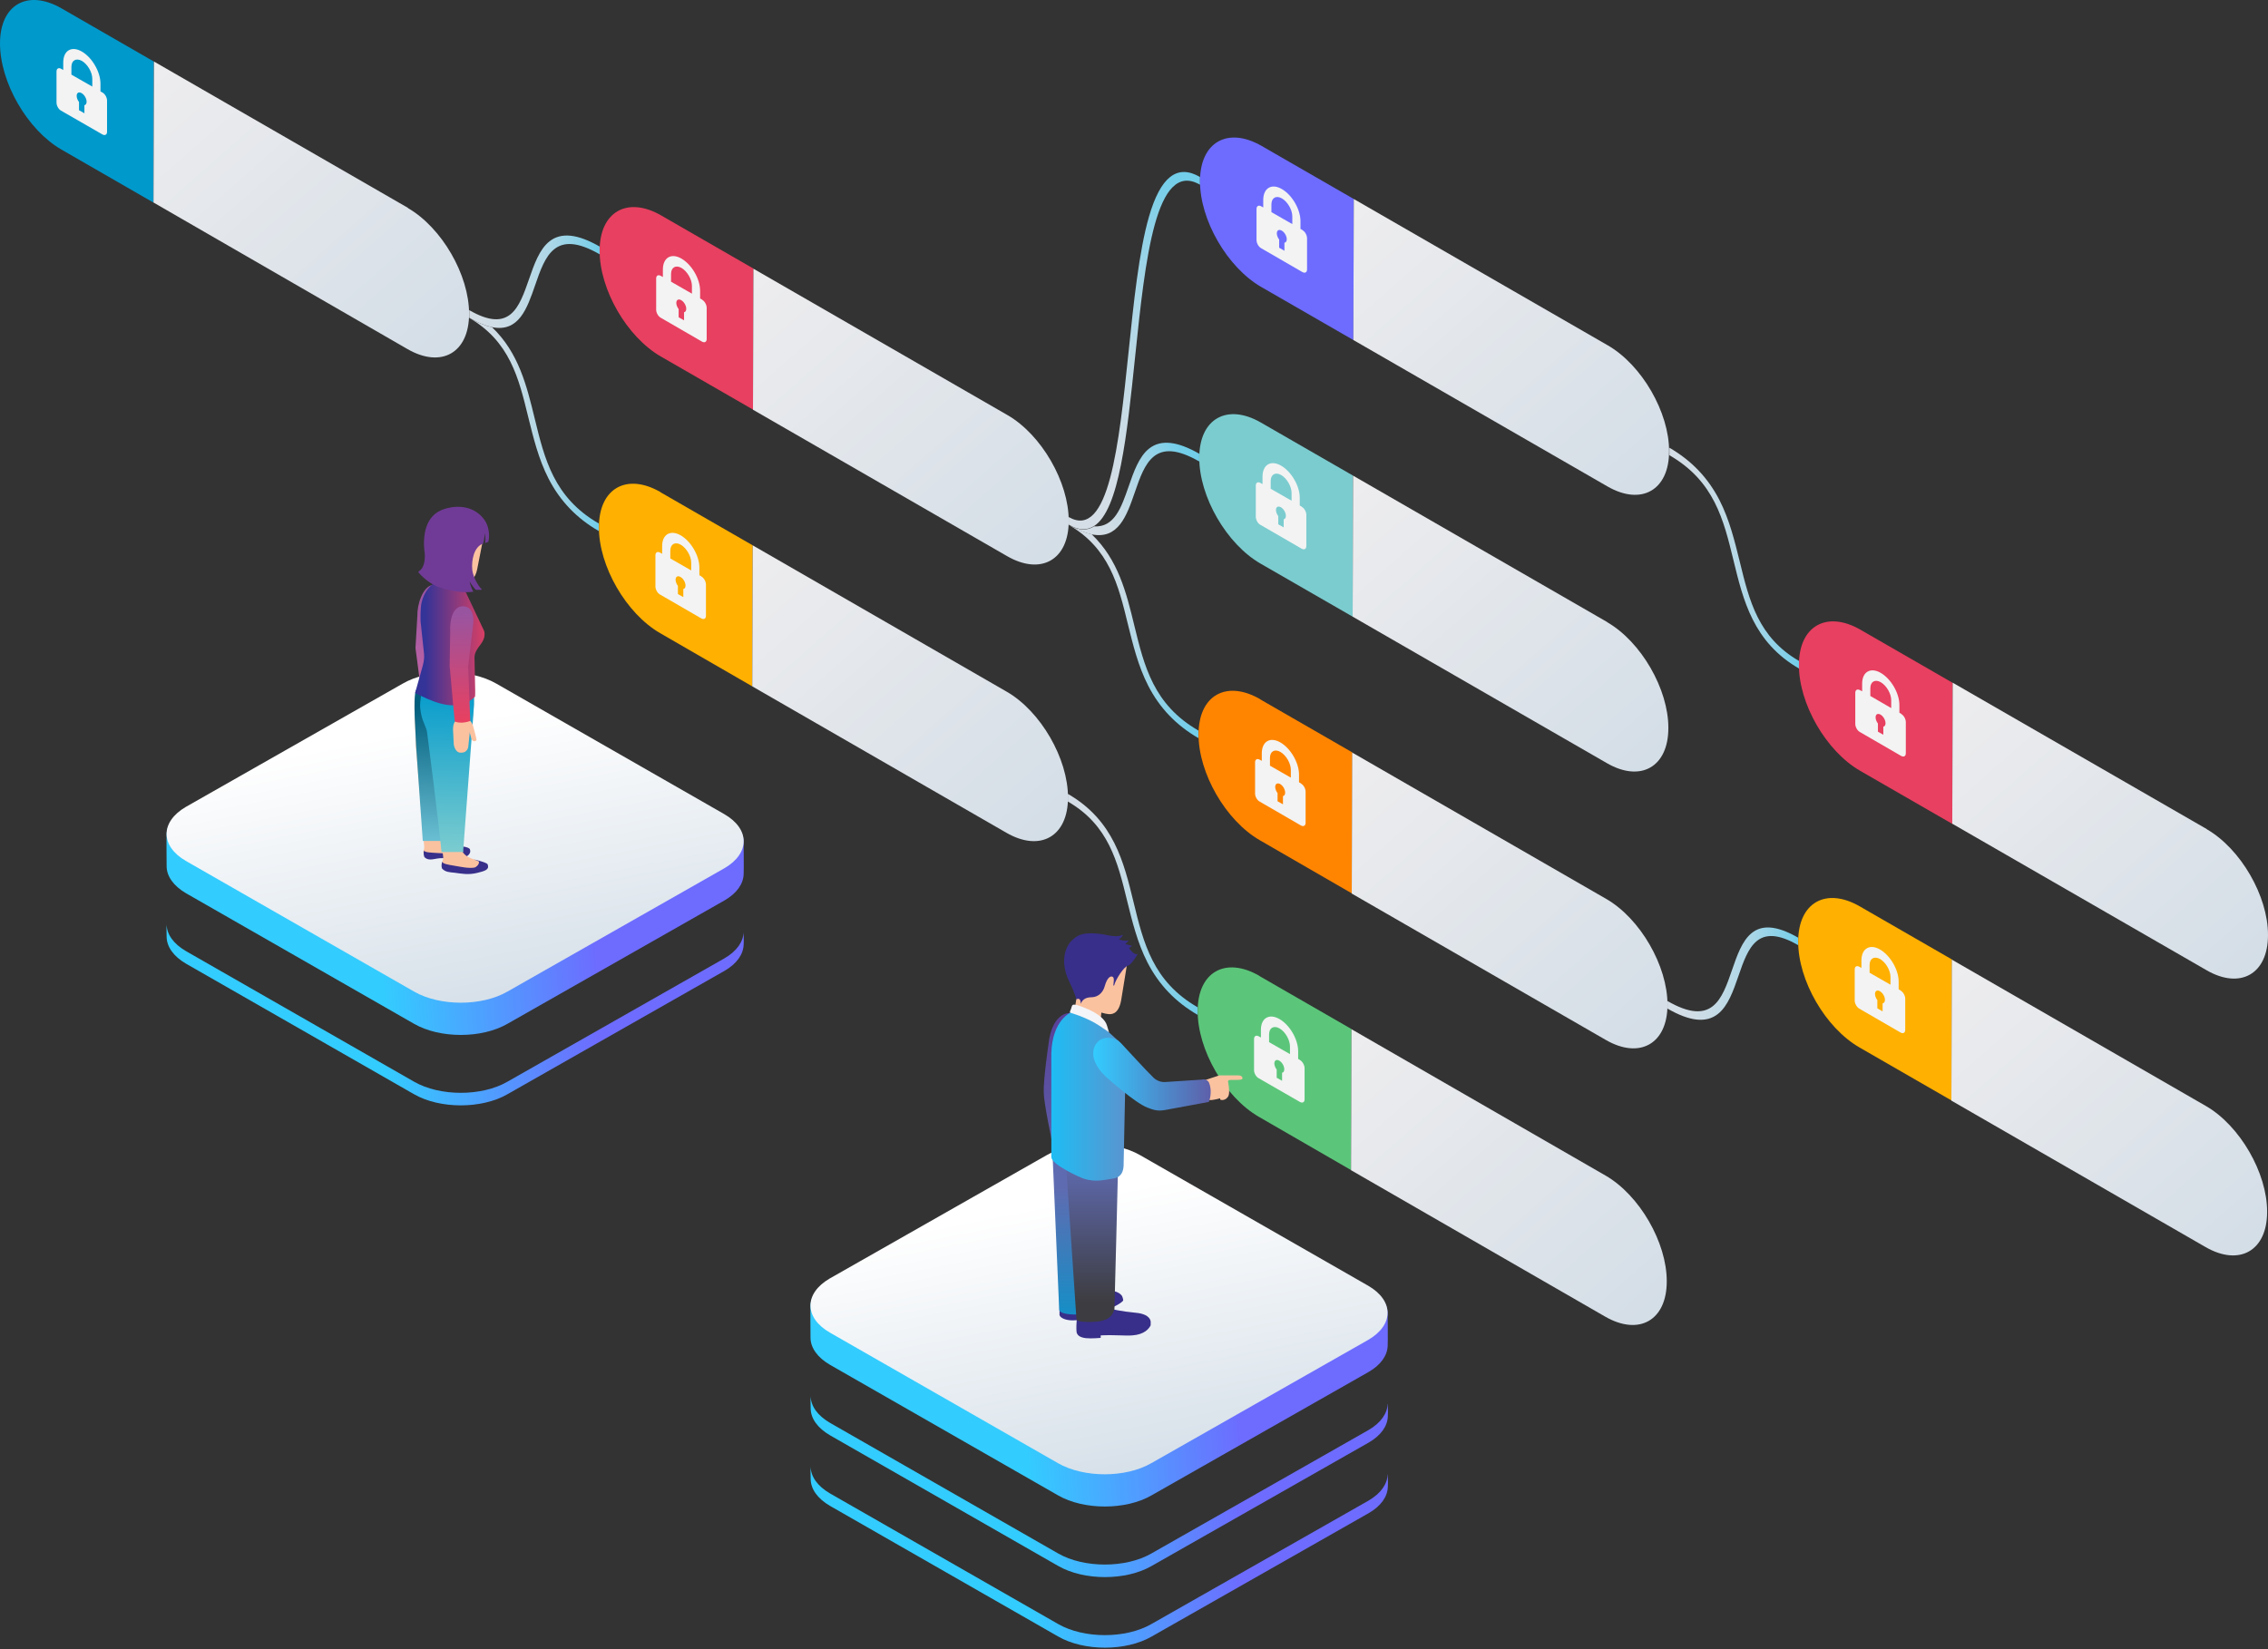 <svg width="451" height="328" viewBox="0 0 451 328" fill="none" xmlns="http://www.w3.org/2000/svg">
<rect x="0" y="0" width="451" height="328" fill="#333333" stroke="none"/>
<path d="M272.052 255.938L226.72 229.981C221.58 227.023 213.245 227.023 208.134 229.981L164.98 254.517C162.511 255.938 161.262 257.794 161.175 259.65C161.117 260.781 161.175 265.015 161.175 266.118C161.204 268.032 162.511 269.975 165.067 271.454L210.399 297.411C215.539 300.369 223.874 300.369 228.985 297.411L272.139 272.875C274.608 271.454 275.856 269.598 275.944 267.713C276.002 266.582 275.944 262.347 275.944 261.274C275.944 259.331 274.637 257.417 272.081 255.938H272.052Z" fill="url(#paint0_linear_0_1676)"/>
<path d="M272.052 255.706C277.192 258.664 277.221 263.478 272.11 266.466L228.956 291.001C223.845 293.96 215.51 293.96 210.37 291.001L165.038 265.044C159.897 262.086 159.868 257.272 164.98 254.285L208.134 229.749C213.245 226.79 221.58 226.79 226.72 229.749L272.052 255.706Z" fill="url(#paint1_linear_0_1676)"/>
<path d="M275.943 293.264V293.206C275.885 295.12 274.637 297.005 272.139 298.455L228.985 322.991C223.874 325.949 215.539 325.949 210.399 322.991L165.067 297.034C162.511 295.555 161.233 293.641 161.204 291.726C161.146 292.916 161.204 293.148 161.204 294.192C161.233 296.135 162.54 298.049 165.096 299.528L210.428 325.485C215.568 328.443 223.903 328.443 229.014 325.485L272.168 300.949C274.637 299.528 275.885 297.672 275.973 295.787C276.031 294.656 275.973 294.337 275.973 293.264H275.943Z" fill="url(#paint2_linear_0_1676)"/>
<path d="M275.943 279.227V279.169C275.885 281.083 274.637 282.968 272.139 284.418L228.985 308.954C223.874 311.912 215.539 311.912 210.399 308.954L165.067 282.997C162.511 281.518 161.233 279.604 161.204 277.689C161.146 278.878 161.204 279.11 161.204 280.155C161.233 282.098 162.54 284.012 165.096 285.491L210.428 311.448C215.568 314.406 223.903 314.406 229.014 311.448L272.168 286.912C274.637 285.491 275.885 283.635 275.973 281.75C276.031 280.619 275.973 280.3 275.973 279.227H275.943Z" fill="url(#paint3_linear_0_1676)"/>
<path d="M144.012 162.144L98.68 136.187C93.54 133.229 85.205 133.229 80.094 136.187L36.94 160.723C34.471 162.144 33.222 164.001 33.135 165.857C33.077 166.988 33.135 171.222 33.135 172.324C33.164 174.267 34.471 176.182 36.998 177.661L82.33 203.618C87.47 206.576 95.805 206.576 100.916 203.618L144.07 179.082C146.539 177.661 147.787 175.805 147.875 173.919C147.933 172.788 147.875 168.554 147.875 167.481C147.875 165.538 146.568 163.624 143.983 162.144H144.012Z" fill="url(#paint4_linear_0_1676)"/>
<path d="M144.012 161.912C149.152 164.871 149.181 169.685 144.07 172.672L100.916 197.208C95.805 200.166 87.47 200.166 82.33 197.208L36.998 171.251C31.858 168.293 31.828 163.479 36.94 160.491L80.094 135.955C85.205 132.997 93.54 132.997 98.68 135.955L144.012 161.912Z" fill="url(#paint5_linear_0_1676)"/>
<path d="M147.875 185.404V185.346C147.816 187.26 146.568 189.146 144.07 190.596L100.916 215.132C95.805 218.09 87.47 218.09 82.33 215.132L36.998 189.175C34.442 187.695 33.164 185.781 33.135 183.867C33.077 185.056 33.135 185.288 33.135 186.332C33.164 188.276 34.471 190.19 36.998 191.669L82.33 217.626C87.47 220.584 95.805 220.584 100.916 217.626L144.07 193.09C146.539 191.669 147.787 189.813 147.875 187.928C147.933 186.796 147.875 186.477 147.875 185.404Z" fill="url(#paint6_linear_0_1676)"/>
<path d="M212.374 157.91C221.463 163.16 223.467 171.425 225.413 179.43C227.388 187.55 229.246 195.207 238.162 200.34V201.094V201.849C233.748 199.296 230.466 195.874 228.172 191.408C226.168 187.492 225.151 183.258 224.135 179.169C222.247 171.425 220.476 164.117 212.345 159.418V157.91H212.374Z" fill="url(#paint7_linear_0_1676)"/>
<path d="M119.241 49.065V49.819V50.573C110.325 45.44 108.408 50.921 106.405 56.75C104.807 61.362 103.181 66.118 97.867 65.074C96.589 64.813 95.079 64.233 93.307 63.189V61.681C101.439 66.379 103.239 61.13 105.185 55.561C106.201 52.632 107.247 49.587 109.28 47.992C111.603 46.165 114.855 46.513 119.299 49.065H119.241Z" fill="url(#paint8_linear_0_1676)"/>
<path d="M93.278 61.681V63.189C95.05 64.204 96.56 64.813 97.838 65.074C103.152 70.149 104.749 76.762 106.318 83.2C108.292 91.321 110.151 98.978 119.066 104.111V104.865V105.619C114.652 103.067 111.371 99.645 109.076 95.178C107.073 91.263 106.056 87.029 105.04 82.939C103.152 75.196 101.381 67.887 93.249 63.189V61.681H93.278Z" fill="url(#paint9_linear_0_1676)"/>
<path d="M212.519 102.864V104.372C214.29 105.387 215.8 105.996 217.078 106.257C222.393 111.333 223.99 117.945 225.558 124.384C227.533 132.504 229.391 140.161 238.307 145.294V146.048V146.802C233.893 144.25 230.611 140.828 228.317 136.362C226.313 132.446 225.297 128.212 224.28 124.123C222.393 116.379 220.621 109.07 212.49 104.372V102.864H212.519Z" fill="url(#paint10_linear_0_1676)"/>
<path d="M238.626 35.231V35.985V36.739C229.827 31.663 227.736 51.617 225.732 70.874C224.106 86.507 222.567 101.472 217.543 104.633C216.149 105.503 214.494 105.503 212.519 104.343V102.835C220.534 107.446 222.509 88.392 224.425 69.946C225.442 60.144 226.487 50.022 228.462 43.148C230.756 35.173 234.067 32.563 238.626 35.202V35.231Z" fill="url(#paint11_linear_0_1676)"/>
<path d="M238.481 90.277V91.031V91.785C229.566 86.652 227.649 92.133 225.645 97.963C224.048 102.574 222.393 107.33 217.107 106.286C215.829 106.025 214.319 105.445 212.548 104.401C214.523 105.561 216.178 105.561 217.572 104.691C221.608 104.923 222.973 100.95 224.425 96.773C225.442 93.844 226.487 90.799 228.52 89.204C230.843 87.377 234.096 87.725 238.539 90.277H238.481Z" fill="url(#paint12_linear_0_1676)"/>
<path d="M357.577 186.477V187.985C349.445 183.287 347.616 188.536 345.699 194.105C344.683 197.034 343.637 200.079 341.604 201.674C339.281 203.502 336.028 203.154 331.585 200.601V199.093C340.501 204.227 342.417 198.745 344.421 192.916C346.396 187.173 348.458 181.257 357.547 186.477H357.577Z" fill="url(#paint13_linear_0_1676)"/>
<path d="M331.934 89.03C336.348 91.582 339.629 95.004 341.924 99.471C343.927 103.386 344.944 107.62 345.96 111.71C347.848 119.453 349.619 126.762 357.751 131.46V132.968C348.661 127.719 346.657 119.453 344.711 111.449C342.737 103.328 340.878 95.671 331.963 90.538V89.03H331.934Z" fill="url(#paint14_linear_0_1676)"/>
<path d="M12.255 1.675L30.58 12.232L30.493 40.277L12.168 29.72C5.431 25.805 0 16.379 0 8.636C0 0.892 5.518 -2.211 12.255 1.675Z" fill="#0099CC"/>
<path d="M81.11 41.379C87.848 45.266 93.307 54.691 93.278 62.435C93.278 70.178 87.761 73.311 81.023 69.424L30.522 40.277L30.609 12.232L81.139 41.35L81.11 41.379Z" fill="url(#paint15_linear_0_1676)"/>
<path d="M20.387 18.41L19.98 18.177V16.64C19.98 14.291 18.325 11.449 16.292 10.26C14.259 9.071 12.604 10.028 12.575 12.377V13.914L12.168 13.682C11.674 13.392 11.239 13.624 11.239 14.204V20.411C11.239 20.991 11.616 21.716 12.139 22.006L20.357 26.733C20.88 27.023 21.287 26.791 21.287 26.211V20.005C21.287 19.424 20.909 18.7 20.387 18.41ZM16.785 20.904V22.528L15.711 21.919V20.295C15.45 19.947 15.246 19.483 15.246 19.076C15.246 18.439 15.682 18.206 16.234 18.526C16.785 18.845 17.221 19.599 17.221 20.237C17.221 20.643 17.047 20.875 16.756 20.933L16.785 20.904ZM18.354 17.22L14.201 14.842V13.305C14.201 12 15.13 11.478 16.292 12.116C17.424 12.783 18.354 14.378 18.354 15.683V17.22Z" fill="#F3F3F3"/>
<path d="M131.35 97.905L149.675 108.461L149.588 136.507L131.263 125.921C124.526 122.034 119.066 112.609 119.095 104.865C119.095 97.121 124.613 93.989 131.35 97.876V97.905Z" fill="#FFB000"/>
<path d="M200.206 137.58C206.943 141.466 212.403 150.892 212.374 158.635C212.374 166.379 206.856 169.511 200.119 165.625L149.588 136.507L149.675 108.461L200.206 137.58Z" fill="url(#paint16_linear_0_1676)"/>
<path d="M139.482 114.639L139.075 114.407V112.87C139.075 110.521 137.42 107.678 135.387 106.489C133.354 105.3 131.67 106.257 131.67 108.606V110.144L131.263 109.911C130.741 109.621 130.334 109.853 130.334 110.434V116.64C130.334 117.22 130.712 117.945 131.234 118.235L139.453 122.991C139.975 123.282 140.382 123.049 140.382 122.469V116.263C140.382 115.683 140.005 114.958 139.482 114.668V114.639ZM135.881 117.133V118.757L134.806 118.148V116.524C134.545 116.176 134.342 115.712 134.342 115.306C134.342 114.668 134.777 114.436 135.329 114.755C135.881 115.074 136.316 115.828 136.316 116.466C136.316 116.872 136.142 117.104 135.852 117.162L135.881 117.133ZM137.449 113.45L133.296 111.072V109.534C133.296 108.229 134.225 107.678 135.387 108.345C136.52 109.012 137.449 110.608 137.449 111.913V113.45Z" fill="#F3F3F3"/>
<path d="M133.877 50.95C132.657 50.95 131.844 51.907 131.815 53.56C131.815 51.907 132.657 50.95 133.877 50.95Z" fill="#F3F3F3"/>
<path d="M131.496 42.858L149.82 53.415L149.733 81.46L131.409 70.903C124.671 67.017 119.212 57.592 119.241 49.848C119.241 42.104 124.758 38.972 131.496 42.858Z" fill="#E84060"/>
<path d="M200.351 82.562C207.088 86.449 212.548 95.874 212.519 103.618C212.519 111.362 207.001 114.494 200.264 110.608L149.733 81.489L149.82 53.444L200.351 82.562Z" fill="url(#paint17_linear_0_1676)"/>
<path d="M139.627 59.593L139.22 59.361V57.824C139.22 55.474 137.565 52.632 135.532 51.443C133.5 50.254 131.844 51.211 131.815 53.56V55.097L131.409 54.865C130.886 54.575 130.479 54.807 130.479 55.387V61.594C130.479 62.174 130.857 62.899 131.38 63.189L139.598 67.945C140.121 68.235 140.527 68.003 140.527 67.423V61.217C140.527 60.637 140.15 59.912 139.627 59.622V59.593ZM136.026 62.087V63.711L134.952 63.102V61.478C134.69 61.13 134.487 60.666 134.487 60.26C134.487 59.622 134.923 59.39 135.474 59.709C136.026 60.028 136.462 60.782 136.462 61.42C136.462 61.826 136.287 62.058 135.997 62.116L136.026 62.087ZM137.594 58.404L133.441 56.025V54.488C133.441 53.183 134.371 52.632 135.532 53.299C136.665 53.966 137.594 55.561 137.594 56.866V58.404Z" fill="#F3F3F3"/>
<path d="M253.263 37.087C252.043 37.087 251.23 38.044 251.201 39.697C251.201 38.044 252.043 37.087 253.263 37.087Z" fill="#F3F3F3"/>
<path d="M250.881 29.024L269.206 39.581L269.119 67.626L250.794 57.069C244.057 53.183 238.597 43.757 238.626 36.014C238.626 28.27 244.144 25.138 250.881 29.024Z" fill="#6D6CFF"/>
<path d="M319.737 68.699C326.474 72.586 331.934 82.011 331.905 89.755C331.905 97.499 326.387 100.631 319.65 96.745L269.119 67.626L269.206 39.581L319.737 68.699Z" fill="url(#paint18_linear_0_1676)"/>
<path d="M259.013 45.758L258.606 45.526V43.989C258.606 41.64 256.951 38.798 254.918 37.609C252.885 36.42 251.23 37.377 251.201 39.726V41.263L250.794 41.031C250.272 40.741 249.865 40.973 249.865 41.553V47.76C249.865 48.34 250.243 49.065 250.765 49.355L258.984 54.111C259.507 54.401 259.913 54.169 259.913 53.589V47.383C259.913 46.803 259.536 46.078 259.013 45.788V45.758ZM255.412 48.253V49.877L254.366 49.268V47.644C254.105 47.296 253.902 46.832 253.902 46.426C253.902 45.788 254.337 45.556 254.889 45.875C255.441 46.194 255.876 46.948 255.876 47.586C255.876 47.992 255.702 48.224 255.412 48.282V48.253ZM256.98 44.569L252.827 42.191V40.654C252.827 39.349 253.756 38.798 254.918 39.465C256.051 40.132 256.98 41.727 256.98 43.032V44.569Z" fill="#F3F3F3"/>
<path d="M250.736 84.041L269.061 94.598L268.974 122.643L250.649 112.087C243.912 108.2 238.452 98.775 238.481 91.031C238.481 83.287 243.999 80.155 250.736 84.041Z" fill="#7BCCCF"/>
<path d="M319.591 123.746C326.329 127.632 331.788 137.058 331.759 144.801C331.759 152.545 326.242 155.677 319.504 151.762L268.974 122.643L269.061 94.598L319.591 123.717V123.746Z" fill="url(#paint19_linear_0_1676)"/>
<path d="M258.868 100.776L258.461 100.544V99.007C258.461 96.657 256.806 93.815 254.773 92.626C252.74 91.437 251.085 92.394 251.056 94.743V96.28L250.649 96.048C250.126 95.758 249.72 95.99 249.72 96.57V102.777C249.72 103.357 250.097 104.082 250.62 104.372L258.838 109.128C259.361 109.418 259.768 109.186 259.768 108.606V102.4C259.768 101.82 259.39 101.095 258.868 100.805V100.776ZM255.267 103.27V104.894L254.192 104.285V102.661C253.931 102.313 253.727 101.849 253.727 101.443C253.727 100.805 254.163 100.573 254.715 100.892C255.267 101.211 255.702 101.965 255.702 102.603C255.702 103.009 255.528 103.241 255.237 103.299L255.267 103.27ZM256.835 99.587L252.682 97.209V95.671C252.682 94.366 253.611 93.815 254.773 94.482C255.905 95.149 256.835 96.745 256.835 98.05V99.587Z" fill="#F3F3F3"/>
<path d="M252.972 147.179C251.753 147.179 250.94 148.136 250.91 149.79C250.91 148.136 251.753 147.179 252.972 147.179Z" fill="#F3F3F3"/>
<path d="M250.591 139.088L268.916 149.645L268.829 177.69L250.504 167.104C243.767 163.218 238.307 153.792 238.336 146.048C238.336 138.305 243.854 135.172 250.591 139.059V139.088Z" fill="#FF8500"/>
<path d="M319.417 178.792C326.155 182.678 331.614 192.104 331.585 199.847C331.585 207.591 326.067 210.723 319.33 206.837L268.799 177.719L268.887 149.674L319.417 178.792Z" fill="url(#paint20_linear_0_1676)"/>
<path d="M258.722 155.822L258.316 155.59V154.053C258.316 151.704 256.661 148.861 254.628 147.672C252.595 146.483 250.94 147.44 250.911 149.79V151.327L250.504 151.095C249.981 150.805 249.575 151.037 249.575 151.617V157.823C249.575 158.403 249.952 159.128 250.475 159.418L258.693 164.175C259.187 164.465 259.623 164.233 259.623 163.653V157.446C259.623 156.866 259.245 156.141 258.722 155.851V155.822ZM255.121 158.345V159.969L254.047 159.36V157.736C253.786 157.388 253.582 156.924 253.582 156.518C253.582 155.88 254.018 155.648 254.57 155.938C255.121 156.257 255.557 157.011 255.557 157.649C255.557 158.055 255.383 158.287 255.092 158.345H255.121ZM256.69 154.662L252.537 152.284V150.747C252.537 149.441 253.466 148.89 254.628 149.557C255.76 150.225 256.69 151.82 256.69 153.125V154.662Z" fill="#F3F3F3"/>
<path d="M250.417 194.105L268.741 204.662L268.654 232.707L250.33 222.121C243.592 218.235 238.133 208.809 238.162 201.065C238.162 193.322 243.679 190.19 250.417 194.076V194.105Z" fill="#5BC67A"/>
<path d="M319.272 233.809C326.009 237.695 331.469 247.121 331.44 254.865C331.44 262.608 325.922 265.74 319.185 261.854L268.654 232.736L268.741 204.691L319.272 233.809Z" fill="url(#paint21_linear_0_1676)"/>
<path d="M258.548 210.839L258.142 210.607V209.07C258.142 206.721 256.486 203.879 254.453 202.69C252.421 201.501 250.736 202.458 250.736 204.807V206.344L250.301 206.112C249.807 205.822 249.371 206.054 249.371 206.634V212.84C249.371 213.42 249.749 214.145 250.272 214.436L258.49 219.163C259.013 219.453 259.419 219.221 259.419 218.641V212.434C259.419 211.854 259.013 211.129 258.519 210.839H258.548ZM254.947 213.333V214.958L253.873 214.349V212.724C253.611 212.376 253.408 211.912 253.408 211.506C253.408 210.897 253.844 210.636 254.395 210.955C254.947 211.274 255.383 212.028 255.383 212.666C255.383 213.072 255.209 213.333 254.918 213.362L254.947 213.333ZM256.515 209.65L252.363 207.272V205.735C252.363 204.43 253.292 203.879 254.453 204.546C255.586 205.213 256.515 206.808 256.515 208.113V209.65Z" fill="#F3F3F3"/>
<path d="M369.832 180.271L388.156 190.828L388.069 218.873L369.745 208.316C363.007 204.43 357.547 195.004 357.577 187.26C357.577 179.517 363.094 176.385 369.832 180.271Z" fill="#FFB000"/>
<path d="M438.658 219.975C445.395 223.861 450.855 233.287 450.826 241.031C450.826 248.774 445.308 251.906 438.571 248.02L388.04 218.902L388.127 190.857L438.658 219.975Z" fill="url(#paint22_linear_0_1676)"/>
<path d="M377.963 197.005L377.556 196.773V195.236C377.556 192.887 375.901 190.045 373.868 188.856C371.835 187.666 370.18 188.624 370.151 190.973V192.51L369.745 192.278C369.222 191.988 368.815 192.22 368.815 192.8V199.006C368.815 199.586 369.222 200.311 369.715 200.601L377.934 205.358C378.428 205.648 378.863 205.416 378.863 204.836V198.629C378.863 198.049 378.486 197.324 377.963 197.034V197.005ZM374.362 199.528V201.153L373.317 200.543V198.919C373.055 198.571 372.852 198.107 372.852 197.701C372.852 197.063 373.287 196.831 373.839 197.15C374.391 197.469 374.827 198.223 374.827 198.861C374.827 199.267 374.652 199.499 374.362 199.557V199.528ZM375.93 195.845L371.777 193.467V191.93C371.777 190.625 372.707 190.103 373.868 190.741C375.001 191.408 375.93 193.003 375.93 194.308V195.845Z" fill="#F3F3F3"/>
<path d="M369.977 125.254L388.301 135.81L388.214 163.856L369.89 153.299C363.152 149.413 357.693 139.987 357.722 132.243C357.722 124.5 363.239 121.367 369.977 125.254Z" fill="#E84060"/>
<path d="M438.832 164.929C445.569 168.815 451.029 178.241 451 185.984C451 193.728 445.482 196.86 438.745 192.945L388.214 163.827L388.301 135.781L438.832 164.9V164.929Z" fill="url(#paint23_linear_0_1676)"/>
<path d="M378.108 141.988L377.702 141.756V140.219C377.702 137.87 376.046 135.027 374.013 133.838C371.981 132.649 370.296 133.606 370.296 135.955V137.493L369.861 137.261C369.367 136.971 368.931 137.203 368.931 137.783V143.989C368.931 144.569 369.309 145.294 369.832 145.584L378.05 150.341C378.573 150.631 378.979 150.399 378.979 149.819V143.612C378.979 143.032 378.602 142.307 378.079 142.017L378.108 141.988ZM374.507 144.511V146.135L373.433 145.526V143.902C373.171 143.554 372.968 143.09 372.968 142.684C372.968 142.046 373.404 141.814 373.955 142.133C374.507 142.452 374.943 143.206 374.943 143.844C374.943 144.25 374.769 144.482 374.478 144.54L374.507 144.511ZM376.075 140.828L371.923 138.421V136.884C371.923 135.578 372.852 135.027 374.013 135.694C375.146 136.361 376.075 137.957 376.075 139.262V140.799V140.828Z" fill="#F3F3F3"/>
<path d="M221.173 260.375C221.173 260.375 222.857 260.81 225.906 261.1C227.184 261.216 228.578 261.651 228.811 262.782C228.811 262.782 228.84 263.304 228.811 263.594C228.491 264.232 227.62 265.421 225.151 265.595C223.641 265.711 221.754 265.45 218.879 265.595C218.879 265.827 218.879 265.943 218.879 266.088C218.879 266.088 217.078 266.262 215.946 266.146C214.726 266.001 214.232 265.566 214.087 264.986C213.913 263.623 214.29 260.491 214.29 260.491L221.231 260.404L221.173 260.375Z" fill="#382F8A"/>
<path d="M217.252 255.416C217.252 255.416 217.398 256.547 218.501 256.634C219.169 256.692 220.156 256.721 220.156 256.721C221.318 256.518 222.944 257.098 223.206 257.968C223.206 257.968 223.38 258.461 223.351 258.664C222.915 259.273 221.144 260.085 220.127 260.549C218.85 261.158 217.833 261.129 217.427 261.071C217.427 261.071 216.614 260.897 216.091 260.984C215.51 261.042 215.655 261.767 215.655 262.347C215.655 262.347 214.377 262.608 213.332 262.608C211.909 262.608 210.864 262.144 210.689 261.564V257.04L217.252 255.445V255.416Z" fill="#382F8A"/>
<path d="M211.909 230.503C211.096 230.503 209.528 228.966 209.528 228.966C209.528 228.966 209.499 228.763 209.441 228.415C209.121 226.442 207.611 219.743 207.553 217.278C207.466 214.552 208.54 207.359 208.54 207.359C208.54 207.359 209.034 201.297 213.158 201.443C215.655 201.559 214.348 205.126 214.377 207.301C214.377 209.012 213.506 217.713 213.506 217.713L214.058 228.415C214.058 228.415 213.477 230.474 211.909 230.503Z" fill="url(#paint24_linear_0_1676)"/>
<path d="M220.766 188.333L224.6 188.798L223.002 198.6C222.596 201.413 221.376 201.762 220.505 201.704C218.704 201.558 216.817 200.398 215.859 199.731C214.029 198.426 214.319 195.12 214.348 194.859L214.261 188.217L220.766 188.333Z" fill="#FBC2A0"/>
<path d="M213.535 201.646L214.552 195.729L219.518 196.889L218.879 202.632C218.879 203.444 221.986 210.52 221.986 213.072L212.577 210.056C212.577 208.983 213.506 201.675 213.506 201.675L213.535 201.646Z" fill="#FBC2A0"/>
<path d="M219.779 228.618L219.547 259.708C219.547 259.708 217.456 261.448 214.087 261.448C212.199 261.448 210.922 261.187 210.631 260.607L209.237 228.067L219.779 228.618Z" fill="url(#paint25_linear_0_1676)"/>
<path d="M222.335 231.779C222.335 231.779 221.667 258.954 221.609 260.404C221.144 261.796 220.418 262.84 216.962 262.927C215.8 262.956 214.116 262.869 214.058 262.376L211.996 231.808H222.335V231.779Z" fill="url(#paint26_linear_0_1676)"/>
<path d="M222.276 206.866C223.38 207.997 223.816 209.244 223.816 213.246L223.438 231.402C223.438 232.098 223.496 234.157 221.231 234.418C220.098 234.534 218.007 235.259 215.51 234.418C214.494 234.07 209.063 231.576 209.063 230.126V209.65C209.179 202.719 213.129 201.268 213.129 201.268L217.862 202.922L222.247 206.895L222.276 206.866Z" fill="url(#paint27_linear_0_1676)"/>
<path d="M214.058 199.876C213.39 199.731 213.216 199.818 213.1 200.253C212.983 200.659 212.983 200.688 212.809 201.065C212.693 201.385 212.809 201.413 212.809 201.413C212.809 201.413 216.149 202.342 218.646 204.024C220.418 205.213 220.534 205.329 220.534 205.329L220.127 203.966C219.808 202.806 218.472 201.675 216.468 200.775C216.468 200.775 214.842 200.05 214.029 199.847L214.058 199.876Z" fill="#F3F5F8"/>
<path d="M239.323 218.003L238.771 215.596L239.033 215.016L242.46 213.884H246.293C246.293 213.884 247.077 213.884 247.077 214.464C247.077 214.784 246.351 214.813 244.725 214.784C243.97 214.784 244.231 215.277 244.231 215.277C244.434 216.495 244.522 217.539 244.231 218.061C243.766 218.844 242.982 218.844 242.692 218.728C242.605 218.728 242.634 218.438 242.634 218.438C241.037 218.873 239.527 219.105 239.323 218.032V218.003Z" fill="#FBC2A0"/>
<path d="M240.746 216.843C240.804 218.322 240.369 219.163 240.369 219.163C240.369 219.163 232.76 220.584 231.744 220.758C230.263 221.019 229.537 220.816 228.172 220.294C225.645 219.308 220.273 214.464 220.273 214.464C220.273 214.464 216.41 211.39 217.63 208.229C218.53 205.909 221.463 205.938 222.973 207.533C224.367 209.012 227.591 212.579 229.362 214.319C230.03 214.958 230.96 215.306 231.889 215.19L239.004 214.726C239.004 214.726 239.643 214.465 240.224 215.045C240.543 215.364 240.717 216.292 240.746 216.843Z" fill="url(#paint28_linear_0_1676)"/>
<path d="M224.977 188.072C225.355 188.159 224.484 188.479 224.542 188.566C225.326 189.755 225.848 189.813 226.168 189.755C226.342 189.755 224.861 191.959 224.396 192.017C223.525 192.133 221.812 194.888 221.55 195.99C221.55 195.99 221.405 196.164 221.405 195.874C221.405 195.497 221.667 194.511 221.26 194.279C220.941 194.076 220.215 194.221 219.663 196.193C219.372 197.266 218.472 198.31 217.107 198.339C215.597 198.339 215.161 199.064 214.9 199.644C214.9 199.644 214.958 198.948 214.639 198.716C214.377 198.542 214.029 198.716 214.058 198.832C214.058 198.919 213.855 197.73 212.693 195.381C210.37 190.683 212.316 187.637 213.39 186.825C213.884 186.448 214.958 184.911 220.331 186.013C220.621 186.071 222.189 186.448 223.293 185.926C223.351 185.897 223.119 186.419 222.538 186.767C222.335 186.883 223.699 187.231 224.396 187.028C224.6 186.97 223.932 187.637 223.816 187.666C223.525 187.753 224.977 188.072 224.977 188.072Z" fill="#382F8A"/>
<path d="M85.582 140.857C85.582 141.582 86.541 142.075 87.18 142.104C87.412 142.104 87.528 143.496 87.848 144.018C88.196 144.569 88.748 144.25 88.835 144.076C88.893 143.96 88.341 141.93 88.196 141.408C87.761 139.697 87.093 139.61 86.454 139.61C85.815 139.61 85.582 140.132 85.582 140.857Z" fill="#FBC2A0"/>
<path d="M84.799 139.61H86.657L87.354 141.901V142.278L87.035 145.265C87.035 145.265 87.005 146.715 85.495 146.715C84.508 146.715 85.379 146.715 85.379 146.715C84.043 146.715 83.695 145.236 83.695 145.236L83.376 141.35C83.376 140.538 83.927 139.581 84.769 139.581L84.799 139.61Z" fill="#FBC2A0"/>
<path d="M87.093 139.987H84.072L82.62 128.879L82.998 122.382C82.94 120.323 84.014 116.64 86.076 116.321C88.516 115.944 87.819 120.12 87.819 120.12L86.802 128.705L87.064 139.987H87.093Z" fill="url(#paint29_linear_0_1676)"/>
<path d="M82.707 148.281C82.707 146.976 82.243 139.9 82.475 138.943L91.681 143.728C91.652 144.047 91.623 144.163 91.623 144.163L88.08 165.973L87.848 166.843C87.848 166.843 88.719 168.003 91.013 168.38C91.449 168.438 91.972 170.12 92.001 170.12C91.942 170.12 91.913 170.207 91.913 170.352C91.913 170.874 86.454 170.41 86.454 170.41C86.454 170.41 85.118 170.526 84.479 170.033C83.927 169.627 84.363 169.018 84.363 168.525L82.678 148.252L82.707 148.281Z" fill="#FBC2A0"/>
<path d="M93.307 168.757C92.959 168.38 90.461 168.09 90.49 168.09C90.49 168.09 90.752 168.119 91.129 168.235C91.275 168.409 91.768 168.902 91.507 169.482C90.316 169.743 88.225 169.772 87.005 169.656C85.786 169.569 84.363 169.569 84.334 169.134C84.218 169.482 84.189 169.917 84.392 170.468C85.089 171.193 86.047 170.903 86.918 170.758C88.458 170.497 89.561 170.961 91.507 170.671C93.104 170.439 93.394 169.888 93.511 169.395C93.511 169.25 93.511 168.931 93.336 168.757H93.307Z" fill="#382F8A"/>
<path d="M88.516 138.421L88.254 167.249H84.072L82.737 148.281C82.737 146.976 82.04 138.653 82.737 137.232L88.516 138.392V138.421Z" fill="url(#paint30_linear_0_1676)"/>
<path d="M83.695 140.625C83.637 139.755 84.363 137.696 84.363 137.696L94.237 138.74V140.074L94.091 142.191C94.091 142.191 89.706 166.582 91.652 169.018C92.204 169.714 92.523 170.381 94.208 170.903C94.672 171.048 95.514 171.454 95.543 171.483C95.834 171.57 96.415 172.44 95.66 172.73C94.091 173.339 90.49 173.165 90.49 173.165C90.49 173.165 88.051 172.672 87.906 172.179C87.703 171.57 88.167 171.164 88.138 170.497C88.138 169.859 85.234 146.425 85.147 145.642C85.002 144.308 83.898 143.235 83.695 140.567V140.625Z" fill="#FBC2A0"/>
<path d="M96.966 171.889C96.647 171.454 94.208 170.932 94.208 170.932C94.208 170.932 94.847 171.164 95.195 171.309C95.34 171.512 95.195 172.15 94.44 172.527C93.365 172.788 91.536 172.382 90.316 172.179C89.126 171.976 87.964 171.802 87.964 171.367C87.819 171.715 87.731 172.15 87.877 172.701C88.516 173.484 89.503 173.484 90.345 173.571C91.739 173.745 93.075 174.064 94.934 173.6C96.502 173.223 96.879 172.991 97.054 172.527C97.054 172.382 97.083 172.063 96.937 171.889H96.966Z" fill="#382F8A"/>
<path d="M94.266 138.769V140.103L94.121 142.22C94.121 142.22 92.117 168.844 92.117 169.076C92.117 169.221 92.117 169.337 92.175 169.453H87.79C87.296 163.914 85.031 146.454 84.944 145.758C84.799 144.424 83.753 143.351 83.55 140.712C83.463 139.523 83.869 137.609 83.869 137.609L94.266 138.74V138.769Z" fill="url(#paint31_linear_0_1676)"/>
<path d="M92.32 117.133L96.037 124.993C96.037 124.993 96.357 125.515 96.357 125.979C96.357 126.443 96.357 126.994 95.776 127.864C95.718 127.951 95.66 128.038 95.602 128.125C94.992 128.908 94.353 129.778 94.353 130.764L94.498 137.435C94.498 137.435 94.498 138.392 94.469 138.537C94.469 138.537 93.075 140.248 90.084 140.277C86.686 140.306 82.591 137.696 82.533 137.87L84.102 132.272C84.334 131.315 84.363 130.735 84.334 130.155L83.637 123.629C83.637 123.629 83.521 121.048 83.869 119.685C84.828 116.089 87.296 115.596 87.412 115.335C87.412 115.335 92.001 116.698 92.291 117.162L92.32 117.133Z" fill="url(#paint32_linear_0_1676)"/>
<path d="M91.797 144.279C91.797 144.946 92.668 145.41 93.249 145.41C93.453 145.41 93.569 146.686 93.859 147.15C94.179 147.643 94.672 147.353 94.759 147.208C94.817 147.092 94.295 145.236 94.179 144.772C93.801 143.206 93.191 143.148 92.581 143.119C92.233 143.119 92.001 143.293 91.884 143.554C91.797 143.757 91.768 143.989 91.768 144.25L91.797 144.279Z" fill="#FBC2A0"/>
<path d="M91.071 143.148H92.785L93.424 145.265V145.613L93.133 148.368C93.133 148.368 93.104 149.702 91.71 149.702C90.81 149.702 91.623 149.702 91.623 149.702C90.403 149.702 90.229 147.991 90.229 147.991L90.084 145.062C90.084 144.308 90.287 143.206 91.071 143.206V143.148Z" fill="#FBC2A0"/>
<path d="M93.511 143.38C93.511 143.38 92.727 143.728 91.681 143.728C90.926 143.728 90.432 143.496 90.432 143.496L90.229 141.437L89.416 132.446L89.532 125.428C89.416 123.543 89.968 120.584 92.03 120.584C94.498 120.584 94.121 123.92 94.121 123.92L93.104 132.504L93.511 143.351V143.38Z" fill="url(#paint33_linear_0_1676)"/>
<path d="M94.934 104.43L95.921 107.968L94.876 113.276C94.527 115.045 93.482 115.799 92.668 115.828C91.129 115.886 90.026 114.697 88.632 112.812C87.383 111.13 87.644 110.085 87.615 109.853L87.093 103.705L94.963 104.488L94.934 104.43Z" fill="#FBC2A0"/>
<path d="M84.392 109.621C84.102 106.779 84.392 102.429 88.428 101.211C91.942 100.138 94.876 101.211 96.415 103.531C97.663 105.445 97.17 107.707 97.083 107.765C96.85 107.881 96.647 107.939 96.473 107.997C96.473 107.823 96.531 107.62 96.531 107.388C96.531 106.518 96.386 106.054 96.386 106.054C96.386 106.054 96.386 107.04 96.066 108.113C94.266 108.751 93.714 111.362 93.917 113.363C94.062 114.726 95.079 116.553 95.834 117.249C95.834 117.249 95.718 117.278 95.485 117.336C95.253 117.191 94.73 117.481 94.498 117.191C93.859 116.466 93.365 115.625 93.365 115.625C93.365 115.625 93.598 116.785 94.121 117.684C92.581 117.887 90.258 117.829 87.093 116.698C84.944 115.915 83.056 113.769 83.172 113.711C84.624 112.87 84.537 110.724 84.421 109.621H84.392Z" fill="#703B96"/>
<defs>
<linearGradient id="paint0_linear_0_1676" x1="202.616" y1="264.754" x2="245.363" y2="261.992" gradientUnits="userSpaceOnUse">
<stop stop-color="#33CCFF"/>
<stop offset="1" stop-color="#6D6CFF"/>
</linearGradient>
<linearGradient id="paint1_linear_0_1676" x1="214.203" y1="238.188" x2="226.398" y2="300.549" gradientUnits="userSpaceOnUse">
<stop stop-color="white"/>
<stop offset="1" stop-color="#D1DCE6"/>
</linearGradient>
<linearGradient id="paint2_linear_0_1676" x1="203.574" y1="308.896" x2="246.234" y2="306.133" gradientUnits="userSpaceOnUse">
<stop stop-color="#33CCFF"/>
<stop offset="1" stop-color="#6D6CFF"/>
</linearGradient>
<linearGradient id="paint3_linear_0_1676" x1="203.574" y1="294.859" x2="246.234" y2="292.096" gradientUnits="userSpaceOnUse">
<stop stop-color="#33CCFF"/>
<stop offset="1" stop-color="#6D6CFF"/>
</linearGradient>
<linearGradient id="paint4_linear_0_1676" x1="74.576" y1="170.932" x2="117.323" y2="168.17" gradientUnits="userSpaceOnUse">
<stop stop-color="#33CCFF"/>
<stop offset="1" stop-color="#6D6CFF"/>
</linearGradient>
<linearGradient id="paint5_linear_0_1676" x1="86.163" y1="144.366" x2="98.358" y2="206.756" gradientUnits="userSpaceOnUse">
<stop stop-color="white"/>
<stop offset="1" stop-color="#D1DCE6"/>
</linearGradient>
<linearGradient id="paint6_linear_0_1676" x1="75.505" y1="201.037" x2="118.166" y2="198.303" gradientUnits="userSpaceOnUse">
<stop stop-color="#33CCFF"/>
<stop offset="1" stop-color="#6D6CFF"/>
</linearGradient>
<linearGradient id="paint7_linear_0_1676" x1="213.448" y1="160.056" x2="237.186" y2="200.571" gradientUnits="userSpaceOnUse">
<stop stop-color="#D5DEE6"/>
<stop offset="0.19" stop-color="#D0DDE6"/>
<stop offset="0.39" stop-color="#C3DBE6"/>
<stop offset="0.61" stop-color="#ADD7E7"/>
<stop offset="0.83" stop-color="#8FD2E8"/>
<stop offset="1" stop-color="#72CEE9"/>
</linearGradient>
<linearGradient id="paint8_linear_0_1676" x1="93.278" y1="56.025" x2="119.241" y2="56.025" gradientUnits="userSpaceOnUse">
<stop stop-color="#D5DEE6"/>
<stop offset="0.19" stop-color="#D0DDE6"/>
<stop offset="0.39" stop-color="#C3DBE6"/>
<stop offset="0.61" stop-color="#ADD7E7"/>
<stop offset="0.83" stop-color="#8FD2E8"/>
<stop offset="1" stop-color="#72CEE9"/>
</linearGradient>
<linearGradient id="paint9_linear_0_1676" x1="93.278" y1="83.635" x2="119.095" y2="83.635" gradientUnits="userSpaceOnUse">
<stop stop-color="#D5DEE6"/>
<stop offset="0.19" stop-color="#D0DDE6"/>
<stop offset="0.39" stop-color="#C3DBE6"/>
<stop offset="0.61" stop-color="#ADD7E7"/>
<stop offset="0.83" stop-color="#8FD2E8"/>
<stop offset="1" stop-color="#72CEE9"/>
</linearGradient>
<linearGradient id="paint10_linear_0_1676" x1="213.1" y1="104.865" x2="237.447" y2="144.975" gradientUnits="userSpaceOnUse">
<stop stop-color="#D5DEE6"/>
<stop offset="0.19" stop-color="#D0DDE6"/>
<stop offset="0.39" stop-color="#C3DBE6"/>
<stop offset="0.61" stop-color="#ADD7E7"/>
<stop offset="0.83" stop-color="#8FD2E8"/>
<stop offset="1" stop-color="#72CEE9"/>
</linearGradient>
<linearGradient id="paint11_linear_0_1676" x1="213.971" y1="101.762" x2="237.062" y2="36.227" gradientUnits="userSpaceOnUse">
<stop stop-color="#D5DEE6"/>
<stop offset="0.19" stop-color="#D0DDE6"/>
<stop offset="0.39" stop-color="#C3DBE6"/>
<stop offset="0.61" stop-color="#ADD7E7"/>
<stop offset="0.83" stop-color="#8FD2E8"/>
<stop offset="1" stop-color="#72CEE9"/>
</linearGradient>
<linearGradient id="paint12_linear_0_1676" x1="214.203" y1="103.937" x2="235.707" y2="90.687" gradientUnits="userSpaceOnUse">
<stop stop-color="#D5DEE6"/>
<stop offset="0.19" stop-color="#D0DDE6"/>
<stop offset="0.39" stop-color="#C3DBE6"/>
<stop offset="0.61" stop-color="#ADD7E7"/>
<stop offset="0.83" stop-color="#8FD2E8"/>
<stop offset="1" stop-color="#72CEE9"/>
</linearGradient>
<linearGradient id="paint13_linear_0_1676" x1="331.614" y1="193.641" x2="357.577" y2="193.641" gradientUnits="userSpaceOnUse">
<stop stop-color="#D5DEE6"/>
<stop offset="0.19" stop-color="#D0DDE6"/>
<stop offset="0.39" stop-color="#C3DBE6"/>
<stop offset="0.61" stop-color="#ADD7E7"/>
<stop offset="0.83" stop-color="#8FD2E8"/>
<stop offset="1" stop-color="#72CEE9"/>
</linearGradient>
<linearGradient id="paint14_linear_0_1676" x1="331.934" y1="110.985" x2="357.722" y2="110.985" gradientUnits="userSpaceOnUse">
<stop stop-color="#D5DEE6"/>
<stop offset="0.19" stop-color="#D0DDE6"/>
<stop offset="0.39" stop-color="#C3DBE6"/>
<stop offset="0.61" stop-color="#ADD7E7"/>
<stop offset="0.83" stop-color="#8FD2E8"/>
<stop offset="1" stop-color="#72CEE9"/>
</linearGradient>
<linearGradient id="paint15_linear_0_1676" x1="19.864" y1="-0.79" x2="90.965" y2="80.19" gradientUnits="userSpaceOnUse">
<stop stop-color="#F3F0F0"/>
<stop offset="1" stop-color="#D1DCE6"/>
</linearGradient>
<linearGradient id="paint16_linear_0_1676" x1="138.93" y1="95.439" x2="210.06" y2="176.42" gradientUnits="userSpaceOnUse">
<stop stop-color="#F3F0F0"/>
<stop offset="1" stop-color="#D1DCE6"/>
</linearGradient>
<linearGradient id="paint17_linear_0_1676" x1="139.104" y1="40.393" x2="210.206" y2="121.373" gradientUnits="userSpaceOnUse">
<stop stop-color="#F3F0F0"/>
<stop offset="1" stop-color="#D1DCE6"/>
</linearGradient>
<linearGradient id="paint18_linear_0_1676" x1="258.49" y1="26.559" x2="329.62" y2="107.54" gradientUnits="userSpaceOnUse">
<stop stop-color="#F3F0F0"/>
<stop offset="1" stop-color="#D1DCE6"/>
</linearGradient>
<linearGradient id="paint19_linear_0_1676" x1="258.345" y1="81.576" x2="329.446" y2="162.557" gradientUnits="userSpaceOnUse">
<stop stop-color="#F3F0F0"/>
<stop offset="1" stop-color="#D1DCE6"/>
</linearGradient>
<linearGradient id="paint20_linear_0_1676" x1="258.171" y1="136.623" x2="329.301" y2="217.603" gradientUnits="userSpaceOnUse">
<stop stop-color="#F3F0F0"/>
<stop offset="1" stop-color="#D1DCE6"/>
</linearGradient>
<linearGradient id="paint21_linear_0_1676" x1="258.025" y1="191.669" x2="329.127" y2="272.62" gradientUnits="userSpaceOnUse">
<stop stop-color="#F3F0F0"/>
<stop offset="1" stop-color="#D1DCE6"/>
</linearGradient>
<linearGradient id="paint22_linear_0_1676" x1="377.411" y1="177.806" x2="448.542" y2="258.786" gradientUnits="userSpaceOnUse">
<stop stop-color="#F3F0F0"/>
<stop offset="1" stop-color="#D1DCE6"/>
</linearGradient>
<linearGradient id="paint23_linear_0_1676" x1="377.585" y1="122.788" x2="448.687" y2="203.769" gradientUnits="userSpaceOnUse">
<stop stop-color="#F3F0F0"/>
<stop offset="1" stop-color="#D1DCE6"/>
</linearGradient>
<linearGradient id="paint24_linear_0_1676" x1="210.805" y1="230.416" x2="211.298" y2="201.21" gradientUnits="userSpaceOnUse">
<stop stop-color="#5E5FA9"/>
<stop offset="1" stop-color="#584098"/>
</linearGradient>
<linearGradient id="paint25_linear_0_1676" x1="214.523" y1="269.018" x2="214.523" y2="236.216" gradientUnits="userSpaceOnUse">
<stop stop-color="#0099CC"/>
<stop offset="1" stop-color="#5F6BB1"/>
</linearGradient>
<linearGradient id="paint26_linear_0_1676" x1="217.165" y1="259.244" x2="217.165" y2="230.851" gradientUnits="userSpaceOnUse">
<stop stop-color="#3D3C40"/>
<stop offset="1" stop-color="#5F6BB1"/>
</linearGradient>
<linearGradient id="paint27_linear_0_1676" x1="223.816" y1="218.032" x2="209.034" y2="218.032" gradientUnits="userSpaceOnUse">
<stop stop-color="#5A94CF"/>
<stop offset="1" stop-color="#1EBDF4"/>
</linearGradient>
<linearGradient id="paint28_linear_0_1676" x1="240.775" y1="213.652" x2="217.398" y2="213.652" gradientUnits="userSpaceOnUse">
<stop stop-color="#5E5FA9"/>
<stop offset="1" stop-color="#33CCFF"/>
</linearGradient>
<linearGradient id="paint29_linear_0_1676" x1="85.147" y1="141.205" x2="85.35" y2="117.626" gradientUnits="userSpaceOnUse">
<stop stop-color="#CD69A8"/>
<stop offset="1" stop-color="#9954A0"/>
</linearGradient>
<linearGradient id="paint30_linear_0_1676" x1="84.508" y1="171.599" x2="85.927" y2="140.509" gradientUnits="userSpaceOnUse">
<stop stop-color="#7CCFE1"/>
<stop offset="1" stop-color="#005E7D"/>
</linearGradient>
<linearGradient id="paint31_linear_0_1676" x1="88.225" y1="169.337" x2="89.007" y2="135.839" gradientUnits="userSpaceOnUse">
<stop stop-color="#7BCCCF"/>
<stop offset="1" stop-color="#0099CC"/>
</linearGradient>
<linearGradient id="paint32_linear_0_1676" x1="97.489" y1="127.777" x2="84.421" y2="127.777" gradientUnits="userSpaceOnUse">
<stop stop-color="#E84060"/>
<stop offset="1" stop-color="#333398"/>
</linearGradient>
<linearGradient id="paint33_linear_0_1676" x1="92.059" y1="143.554" x2="91.653" y2="122.092" gradientUnits="userSpaceOnUse">
<stop stop-color="#E84060"/>
<stop offset="1" stop-color="#9954A0"/>
</linearGradient>
</defs>
</svg>
